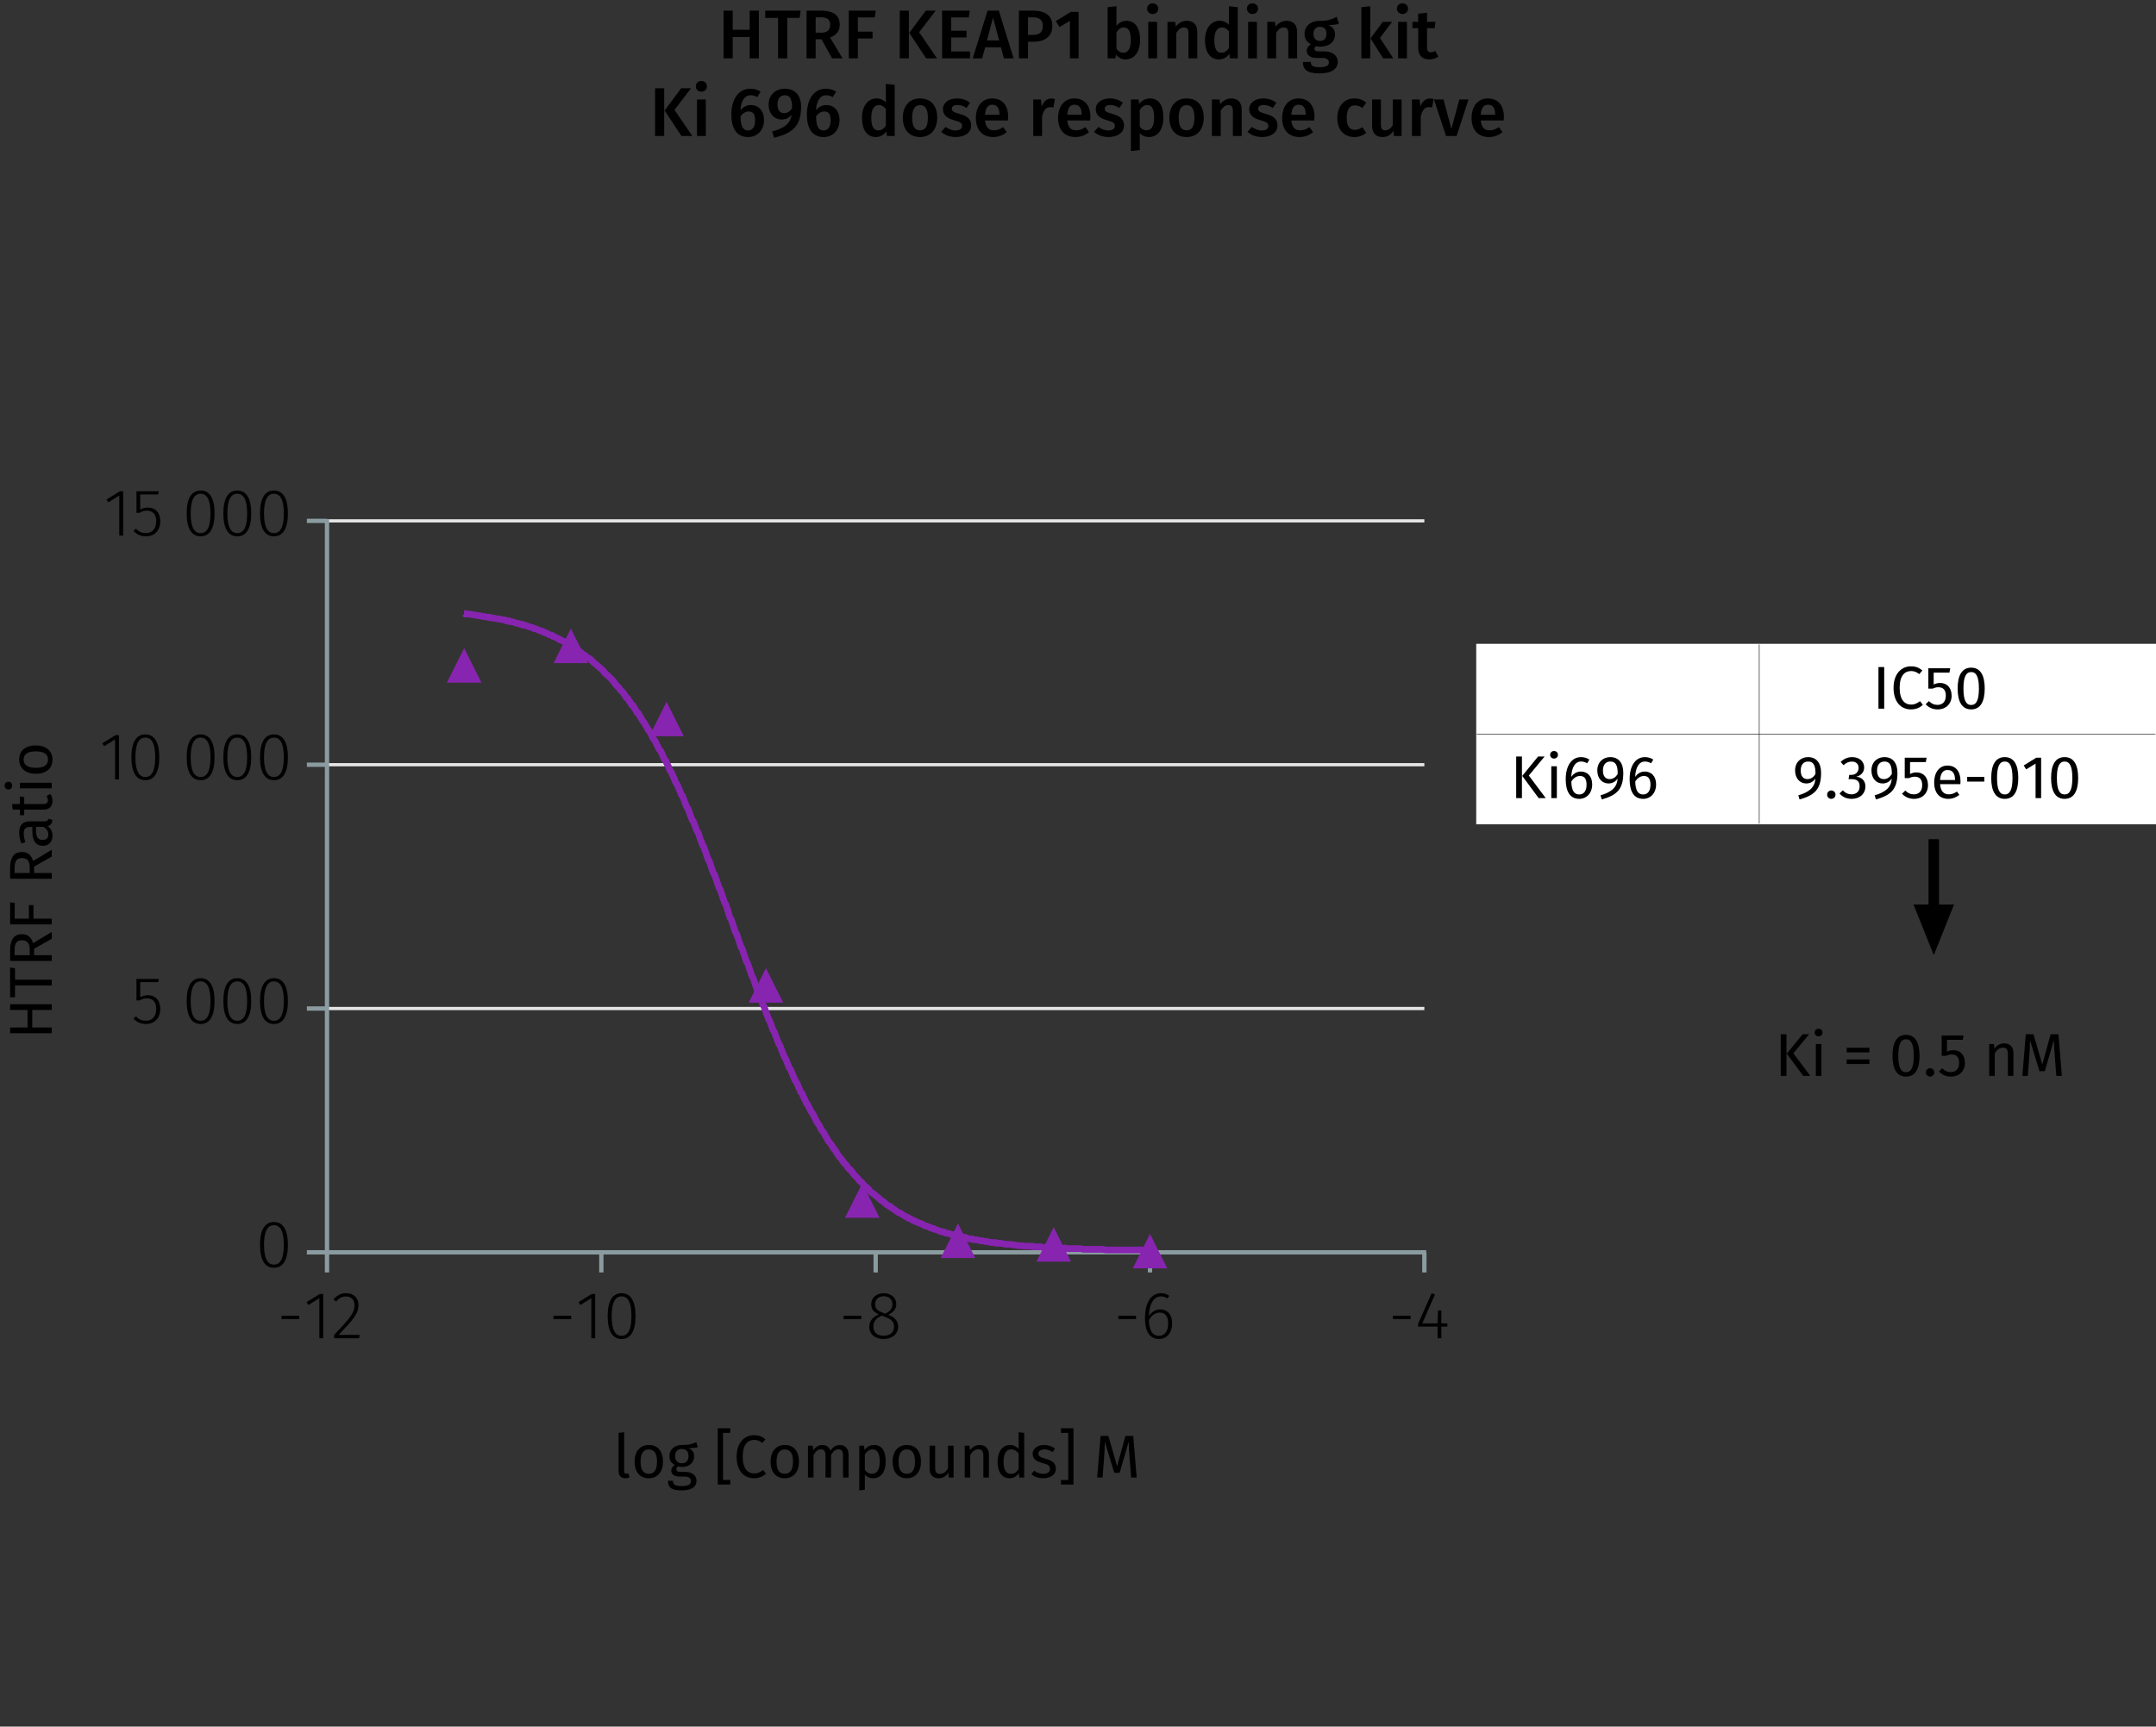 <?xml version="1.0" encoding="UTF-8"?><svg id="Calque_1" xmlns="http://www.w3.org/2000/svg" xmlns:xlink="http://www.w3.org/1999/xlink" viewBox="0 0 499.707 400.271"><rect x="0" y="0" width="499.707" height="400.271" fill="#333333" stroke="none"/><defs><symbol id="_3-purple-arrow-up" viewBox="0 0 8 8"><polyline points="4 0 8 8 0 8" fill="#8724b0" fill-rule="evenodd" stroke-width="0"/></symbol></defs><line x1="75.791" y1="233.801" x2="330.131" y2="233.801" fill="none" stroke="#e5e5e5" stroke-miterlimit="10" stroke-width=".75"/><line x1="75.791" y1="177.281" x2="330.131" y2="177.281" fill="none" stroke="#e5e5e5" stroke-miterlimit="10" stroke-width=".75"/><line x1="75.791" y1="120.749" x2="330.131" y2="120.749" fill="none" stroke="#e5e5e5" stroke-miterlimit="10" stroke-width=".75"/><path d="m65.252,305.02h4.097v.773h-4.097v-.773Z" stroke-width="0"/><path d="m74.911,310.245h-.896v-9.29l-2.535,1.577-.417-.665,3.075-1.901h.773v10.279Z" stroke-width="0"/><path d="m83.086,302.501c0,2.04-1.144,3.323-4.591,6.956h4.869l-.124.788h-5.796v-.758c3.817-4.064,4.714-5.132,4.714-6.939,0-1.222-.772-1.994-1.947-1.994-.989,0-1.67.417-2.304,1.175l-.618-.464c.819-.989,1.731-1.469,2.968-1.469,1.763,0,2.829,1.159,2.829,2.705Z" stroke-width="0"/><path d="m128.289,305.02h4.097v.773h-4.097v-.773Z" stroke-width="0"/><path d="m137.948,310.245h-.896v-9.29l-2.535,1.577-.417-.665,3.075-1.901h.773v10.279Z" stroke-width="0"/><path d="m147.298,305.113c0,3.478-1.129,5.302-3.23,5.302-2.118,0-3.23-1.839-3.23-5.317s1.112-5.302,3.23-5.302,3.23,1.824,3.23,5.317Zm-5.534-.016c0,3.169.819,4.575,2.304,4.575s2.287-1.391,2.287-4.56-.804-4.575-2.287-4.575c-1.469,0-2.304,1.391-2.304,4.56Z" stroke-width="0"/><path d="m195.52,305.02h4.097v.773h-4.097v-.773Z" stroke-width="0"/><path d="m208.163,307.571c0,1.716-1.392,2.844-3.37,2.844-2.01,0-3.308-1.159-3.308-2.828,0-1.36.804-2.304,2.21-2.86-1.205-.541-1.762-1.221-1.762-2.364,0-1.654,1.406-2.566,2.891-2.566,1.468,0,2.905.851,2.905,2.551,0,1.098-.603,1.809-1.854,2.457,1.53.619,2.288,1.392,2.288,2.768Zm-.943,0c0-1.252-.664-1.763-2.287-2.365l-.526-.201c-1.375.541-1.979,1.345-1.979,2.582,0,1.345.959,2.071,2.381,2.071,1.438,0,2.411-.758,2.411-2.087Zm-2.488-3.2l.479.17c1.129-.603,1.623-1.205,1.623-2.164,0-1.189-.818-1.87-2.009-1.87-1.145,0-1.994.665-1.994,1.87,0,1.005.525,1.484,1.901,1.994Z" stroke-width="0"/><path d="m259.213,305.02h4.097v.773h-4.097v-.773Z" stroke-width="0"/><path d="m271.67,306.782c0,2.257-1.299,3.633-3.03,3.633-2.396,0-3.261-2.103-3.261-4.807,0-3.587,1.406-5.812,3.709-5.812.789,0,1.376.232,1.917.603l-.387.619c-.479-.31-.958-.479-1.545-.479-1.716,0-2.721,1.886-2.782,4.529.648-.943,1.529-1.516,2.643-1.516,1.484,0,2.736,1.036,2.736,3.23Zm-.912.031c0-1.793-.835-2.52-1.947-2.52-1.067,0-1.933.681-2.52,1.7.062,2.288.711,3.679,2.349,3.679,1.392,0,2.118-1.189,2.118-2.859Z" stroke-width="0"/><path d="m322.846,305.02h4.097v.773h-4.097v-.773Z" stroke-width="0"/><path d="m335.457,307.54h-1.392v2.705h-.881v-2.705h-4.498v-.665l3.138-7.079.758.31-2.937,6.692h3.539l.108-3.014h.772v3.014h1.392v.742Z" stroke-width="0"/><path d="m330.131,290.32v4.663m-63.585-4.663v4.663m-63.585-4.663v4.663m-63.585-4.663v4.663m-63.585-4.663v4.663m-.424-4.663h255.187" fill="none" stroke="#8b9ca0" stroke-miterlimit="10"/><path d="m66.727,288.607c0,3.478-1.129,5.302-3.23,5.302-2.118,0-3.23-1.839-3.23-5.317s1.112-5.302,3.23-5.302,3.23,1.824,3.23,5.317Zm-5.534-.016c0,3.169.819,4.575,2.304,4.575s2.287-1.391,2.287-4.56-.804-4.575-2.287-4.575c-1.469,0-2.304,1.391-2.304,4.56Z" stroke-width="0"/><path d="m36.671,227.682h-4.173v3.509c.494-.278,1.051-.479,1.762-.479,1.763,0,2.891,1.206,2.891,3.2,0,2.024-1.283,3.478-3.308,3.478-1.252,0-2.164-.464-2.906-1.236l.557-.541c.649.68,1.345,1.021,2.35,1.021,1.453,0,2.365-1.052,2.365-2.736,0-1.716-.896-2.458-2.149-2.458-.695,0-1.144.17-1.715.495h-.712v-4.993h5.179l-.14.742Z" stroke-width="0"/><path d="m49.729,232.087c0,3.478-1.129,5.302-3.23,5.302-2.118,0-3.23-1.839-3.23-5.317s1.112-5.302,3.23-5.302,3.23,1.824,3.23,5.317Zm-5.534-.016c0,3.169.819,4.575,2.304,4.575s2.287-1.391,2.287-4.56-.804-4.575-2.287-4.575c-1.469,0-2.304,1.391-2.304,4.56Z" stroke-width="0"/><path d="m58.228,232.087c0,3.478-1.129,5.302-3.23,5.302-2.118,0-3.23-1.839-3.23-5.317s1.112-5.302,3.23-5.302,3.23,1.824,3.23,5.317Zm-5.534-.016c0,3.169.819,4.575,2.304,4.575s2.287-1.391,2.287-4.56-.804-4.575-2.287-4.575c-1.469,0-2.304,1.391-2.304,4.56Z" stroke-width="0"/><path d="m66.727,232.087c0,3.478-1.129,5.302-3.23,5.302-2.118,0-3.23-1.839-3.23-5.317s1.112-5.302,3.23-5.302,3.23,1.824,3.23,5.317Zm-5.534-.016c0,3.169.819,4.575,2.304,4.575s2.287-1.391,2.287-4.56-.804-4.575-2.287-4.575c-1.469,0-2.304,1.391-2.304,4.56Z" stroke-width="0"/><path d="m27.569,180.699h-.896v-9.29l-2.535,1.577-.417-.665,3.075-1.901h.773v10.279Z" stroke-width="0"/><path d="m36.919,175.567c0,3.478-1.129,5.302-3.23,5.302-2.118,0-3.23-1.839-3.23-5.317s1.112-5.302,3.23-5.302,3.23,1.824,3.23,5.317Zm-5.534-.016c0,3.169.819,4.575,2.304,4.575s2.287-1.391,2.287-4.56-.804-4.575-2.287-4.575c-1.469,0-2.304,1.391-2.304,4.56Z" stroke-width="0"/><path d="m49.729,175.567c0,3.478-1.129,5.302-3.23,5.302-2.118,0-3.23-1.839-3.23-5.317s1.112-5.302,3.23-5.302,3.23,1.824,3.23,5.317Zm-5.534-.016c0,3.169.819,4.575,2.304,4.575s2.287-1.391,2.287-4.56-.804-4.575-2.287-4.575c-1.469,0-2.304,1.391-2.304,4.56Z" stroke-width="0"/><path d="m58.228,175.567c0,3.478-1.129,5.302-3.23,5.302-2.118,0-3.23-1.839-3.23-5.317s1.112-5.302,3.23-5.302,3.23,1.824,3.23,5.317Zm-5.534-.016c0,3.169.819,4.575,2.304,4.575s2.287-1.391,2.287-4.56-.804-4.575-2.287-4.575c-1.469,0-2.304,1.391-2.304,4.56Z" stroke-width="0"/><path d="m66.727,175.567c0,3.478-1.129,5.302-3.23,5.302-2.118,0-3.23-1.839-3.23-5.317s1.112-5.302,3.23-5.302,3.23,1.824,3.23,5.317Zm-5.534-.016c0,3.169.819,4.575,2.304,4.575s2.287-1.391,2.287-4.56-.804-4.575-2.287-4.575c-1.469,0-2.304,1.391-2.304,4.56Z" stroke-width="0"/><path d="m28.543,124.168h-.896v-9.29l-2.535,1.577-.417-.665,3.075-1.901h.773v10.279Z" stroke-width="0"/><path d="m36.671,114.631h-4.173v3.509c.494-.278,1.051-.479,1.762-.479,1.763,0,2.891,1.206,2.891,3.2,0,2.024-1.283,3.478-3.308,3.478-1.252,0-2.164-.464-2.906-1.236l.557-.541c.649.68,1.345,1.021,2.35,1.021,1.453,0,2.365-1.052,2.365-2.736,0-1.716-.896-2.458-2.149-2.458-.695,0-1.144.17-1.715.495h-.712v-4.993h5.179l-.14.742Z" stroke-width="0"/><path d="m49.729,119.036c0,3.478-1.129,5.302-3.23,5.302-2.118,0-3.23-1.839-3.23-5.317s1.112-5.302,3.23-5.302,3.23,1.824,3.23,5.317Zm-5.534-.016c0,3.169.819,4.575,2.304,4.575s2.287-1.391,2.287-4.56-.804-4.575-2.287-4.575c-1.469,0-2.304,1.391-2.304,4.56Z" stroke-width="0"/><path d="m58.228,119.036c0,3.478-1.129,5.302-3.23,5.302-2.118,0-3.23-1.839-3.23-5.317s1.112-5.302,3.23-5.302,3.23,1.824,3.23,5.317Zm-5.534-.016c0,3.169.819,4.575,2.304,4.575s2.287-1.391,2.287-4.56-.804-4.575-2.287-4.575c-1.469,0-2.304,1.391-2.304,4.56Z" stroke-width="0"/><path d="m66.727,119.036c0,3.478-1.129,5.302-3.23,5.302-2.118,0-3.23-1.839-3.23-5.317s1.112-5.302,3.23-5.302,3.23,1.824,3.23,5.317Zm-5.534-.016c0,3.169.819,4.575,2.304,4.575s2.287-1.391,2.287-4.56-.804-4.575-2.287-4.575c-1.469,0-2.304,1.391-2.304,4.56Z" stroke-width="0"/><path d="m75.791,120.749h-4.663m4.663,56.532h-4.663m4.663,56.52h-4.663m4.663,56.52h-4.663m4.663.424V120.325" fill="none" stroke="#8b9ca0" stroke-miterlimit="10"/><polyline points="107.584 142.227 107.725 142.227 107.866 142.368 108.855 142.368 109.562 142.509 109.703 142.509 110.41 142.651 110.551 142.651 111.116 142.792 111.399 142.792 112.105 142.933 112.247 142.933 112.953 143.074 113.518 143.074 113.66 143.216 113.942 143.216 114.649 143.357 114.79 143.357 115.497 143.498 115.638 143.498 116.203 143.64 116.486 143.64 117.192 143.781 117.333 143.922 117.899 143.922 118.04 144.064 118.181 144.064 118.746 144.205 119.029 144.205 119.736 144.487 119.877 144.487 120.583 144.629 120.725 144.77 121.007 144.77 121.149 144.911 121.572 144.911 122.279 145.194 122.42 145.194 123.127 145.477 123.268 145.477 123.692 145.618 123.833 145.759 124.116 145.759 124.822 146.042 124.964 146.183 125.67 146.324 125.811 146.466 125.953 146.466 126.094 146.607 126.518 146.748 126.659 146.748 127.366 147.172 127.507 147.172 127.931 147.313 128.072 147.455 128.213 147.455 128.355 147.596 129.061 147.879 129.203 148.02 129.626 148.161 129.768 148.303 129.909 148.303 130.05 148.444 130.757 148.726 130.898 148.88 131.181 149.021 131.322 149.162 131.605 149.303 131.746 149.303 132.452 149.869 132.594 149.869 132.876 150.01 133.3 150.293 133.442 150.434 133.865 150.716 134.148 150.858 134.289 150.999 134.996 151.564 135.137 151.705 135.844 152.129 135.985 152.271 136.126 152.412 136.268 152.553 136.691 152.695 136.833 152.836 137.257 153.26 137.398 153.401 137.539 153.542 137.681 153.684 138.246 154.108 138.387 154.249 138.528 154.39 139.235 154.955 139.376 155.097 140.083 155.803 140.224 156.086 140.93 156.651 141.072 156.792 141.778 157.499 141.92 157.64 142.485 158.347 142.626 158.629 142.767 158.77 143.191 159.194 143.333 159.336 143.474 159.477 143.615 159.76 143.898 160.042 144.18 160.325 144.322 160.466 144.463 160.607 144.604 160.89 144.746 161.031 145.169 161.738 145.452 161.879 145.876 162.586 146.017 162.727 146.159 163.009 146.441 163.433 146.724 163.575 146.865 163.857 147.006 164.14 147.148 164.281 147.289 164.564 147.572 164.988 147.713 165.27 147.995 165.412 148.278 165.977 148.419 166.259 148.561 166.401 148.702 166.683 148.843 166.966 149.408 167.672 149.55 167.955 149.832 168.52 149.974 168.661 150.256 169.227 150.539 169.509 150.821 170.074 150.963 170.357 151.104 170.64 151.245 170.922 151.387 171.205 151.811 171.77 151.952 172.053 152.093 172.335 152.234 172.618 152.376 172.9 152.658 173.466 152.8 173.748 153.082 174.031 153.224 174.313 153.365 174.596 153.647 175.303 153.789 175.585 154.071 176.15 154.354 176.433 154.495 176.857 154.637 177.139 154.919 177.705 155.06 178.129 155.343 178.694 155.626 179.118 155.767 179.4 155.908 179.683 156.191 180.389 156.332 180.672 156.473 181.096 156.615 181.378 157.039 182.085 157.18 182.368 157.321 182.791 157.463 183.074 157.745 183.78 157.886 184.204 158.169 184.487 158.31 184.911 158.452 185.193 158.593 185.617 158.734 186.041 158.875 186.324 159.017 186.748 159.158 187.03 159.441 187.454 159.582 187.878 159.723 188.161 159.865 188.585 160.006 189.009 160.288 189.715 160.43 190.139 160.712 190.422 160.854 190.845 160.995 191.269 161.136 191.552 161.278 191.976 161.419 192.4 161.843 193.106 161.984 193.53 162.125 193.954 162.267 194.378 162.408 194.802 162.549 195.084 162.691 195.508 162.832 195.932 163.114 196.356 163.256 196.78 163.397 197.204 163.538 197.487 163.68 197.91 163.821 198.334 163.962 198.758 164.104 199.182 164.386 199.606 164.527 200.03 164.669 200.454 164.81 200.878 164.951 201.302 165.093 201.726 165.375 202.432 165.658 202.856 165.799 203.28 165.94 203.704 166.082 204.128 166.223 204.552 166.364 204.975 166.506 205.399 166.647 205.823 166.93 206.247 167.071 206.671 167.212 207.095 167.353 207.519 167.495 207.943 167.636 208.367 167.777 208.791 167.919 209.214 168.201 209.638 168.343 210.062 168.484 210.486 168.625 210.91 168.766 211.334 168.908 211.899 169.049 212.323 169.19 212.747 169.473 213.171 169.614 213.595 169.756 214.019 169.897 214.442 170.038 214.866 170.179 215.29 170.321 215.714 170.462 216.138 170.745 216.562 170.886 216.986 171.027 217.41 171.169 217.834 171.31 218.258 171.451 218.681 171.592 219.105 171.734 219.529 172.016 219.953 172.158 220.377 172.299 220.801 172.44 221.225 172.582 221.649 172.723 222.073 172.864 222.497 173.005 222.92 173.288 223.344 173.429 223.768 173.571 224.192 173.712 224.616 173.853 225.04 173.995 225.464 174.136 225.888 174.277 226.312 174.56 226.736 174.701 227.159 174.842 227.583 174.984 228.007 175.125 228.431 175.266 228.855 175.408 229.279 175.549 229.703 175.831 230.127 175.973 230.551 176.114 230.975 176.255 231.398 176.538 232.105 176.679 232.529 176.821 232.953 177.103 233.377 177.244 233.801 177.386 234.224 177.527 234.648 177.668 235.072 177.81 235.355 177.951 235.779 178.092 236.203 178.375 236.627 178.516 237.05 178.657 237.333 178.799 237.757 178.94 238.181 179.081 238.605 179.223 238.887 179.505 239.311 179.647 239.735 179.788 240.159 179.929 240.442 180.07 240.865 180.212 241.289 180.353 241.572 180.494 241.996 180.777 242.42 180.918 242.702 181.06 243.126 181.201 243.55 181.342 243.833 181.483 244.257 181.625 244.539 181.766 244.963 182.19 245.67 182.331 246.094 182.473 246.376 182.614 246.8 182.755 247.083 182.896 247.507 183.32 248.072 183.462 248.496 183.603 248.778 183.744 249.202 184.027 249.909 184.168 250.191 184.309 250.474 184.592 250.898 184.875 251.463 185.016 251.887 185.157 252.169 185.299 252.452 185.44 252.876 185.581 253.159 185.864 253.441 186.005 253.724 186.146 254.148 186.288 254.43 186.57 254.995 186.712 255.278 186.853 255.702 187.135 255.985 187.418 256.55 187.559 256.832 187.701 257.115 187.842 257.398 187.983 257.68 188.407 258.245 188.548 258.528 188.831 259.093 188.972 259.376 189.255 259.941 189.396 260.224 189.82 260.789 189.961 261.071 190.103 261.354 190.244 261.637 190.385 261.919 190.95 262.626 191.092 262.908 191.374 263.473 191.516 263.615 191.798 264.18 191.94 264.463 192.505 265.169 192.646 265.31 192.787 265.593 193.07 266.017 193.211 266.299 193.494 266.582 193.635 266.723 193.776 267.006 194.2 267.712 194.342 267.854 194.483 268.136 194.907 268.56 195.048 268.702 195.189 268.984 195.331 269.125 195.472 269.408 195.613 269.549 196.037 269.973 196.179 270.115 196.32 270.397 196.885 271.104 197.168 271.245 197.592 271.81 197.733 272.093 197.874 272.234 198.439 272.799 198.581 272.94 198.722 273.082 199.146 273.647 199.287 273.788 199.428 273.93 199.711 274.071 199.994 274.495 200.135 274.636 200.276 274.777 200.418 274.919 200.983 275.343 201.124 275.484 201.265 275.625 201.689 276.19 201.831 276.332 201.972 276.473 202.254 276.614 202.82 277.038 202.961 277.179 203.667 277.745 203.809 277.886 203.95 278.027 204.515 278.451 204.798 278.592 204.939 278.734 205.08 278.875 205.363 279.158 205.504 279.299 206.07 279.582 206.211 279.723 206.352 279.723 207.059 280.288 207.341 280.429 207.483 280.571 207.906 280.853 208.048 280.995 208.754 281.277 208.896 281.418 209.602 281.842 209.885 281.984 210.167 282.125 210.309 282.266 210.45 282.266 210.591 282.408 211.298 282.69 211.439 282.831 211.863 282.973 212.004 283.114 212.145 283.114 212.428 283.255 212.993 283.538 213.135 283.538 213.841 283.821 213.982 283.962 214.548 284.244 214.83 284.244 215.537 284.527 215.678 284.668 215.819 284.668 216.102 284.81 216.384 284.81 216.526 284.951 217.091 285.092 217.373 285.234 218.08 285.516 218.363 285.516 218.645 285.657 218.928 285.657 219.069 285.799 219.634 285.94 219.917 285.94 220.623 286.223 220.765 286.223 221.471 286.364 221.612 286.505 222.178 286.647 222.46 286.647 223.167 286.788 223.308 286.788 224.015 286.929 224.156 287.07 224.721 287.212 225.286 287.212 225.428 287.353 225.851 287.353 226.558 287.494 226.699 287.494 227.264 287.636 227.547 287.636 228.254 287.777 228.395 287.777 229.101 287.918 229.243 287.918 229.808 288.06 230.656 288.06 230.797 288.201 231.786 288.201 232.493 288.342 232.634 288.342 233.34 288.483 234.329 288.483 235.036 288.625 235.177 288.625 235.884 288.766 236.873 288.766 237.579 288.907 239.275 288.907 239.416 289.049 241.112 289.049 241.818 289.19 243.655 289.19 244.362 289.331 246.905 289.331 247.046 289.473 250.438 289.473 251.144 289.614 255.524 289.614 256.231 289.755 265.415 289.755 265.557 289.896 266.546 289.896" fill="none" stroke="#8724b0" stroke-miterlimit="1.5" stroke-width="1.44"/><polyline points="107.584 142.227 107.725 142.227 107.866 142.368 108.855 142.368 109.562 142.509 109.703 142.509 110.41 142.651 110.551 142.651 111.116 142.792 111.399 142.792 112.105 142.933 112.247 142.933 112.953 143.074 113.518 143.074 113.66 143.216 113.942 143.216 114.649 143.357 114.79 143.357 115.497 143.498 115.638 143.498 116.203 143.64 116.486 143.64 117.192 143.781 117.333 143.922 117.899 143.922 118.04 144.064 118.181 144.064 118.746 144.205 119.029 144.205 119.736 144.487 119.877 144.487 120.583 144.629 120.725 144.77 121.007 144.77 121.149 144.911 121.572 144.911 122.279 145.194 122.42 145.194 123.127 145.477 123.268 145.477 123.692 145.618 123.833 145.759 124.116 145.759 124.822 146.042 124.964 146.183 125.67 146.324 125.811 146.466 125.953 146.466 126.094 146.607 126.518 146.748 126.659 146.748 127.366 147.172 127.507 147.172 127.931 147.313 128.072 147.455 128.213 147.455 128.355 147.596 129.061 147.879 129.203 148.02 129.626 148.161 129.768 148.303 129.909 148.303 130.05 148.444 130.757 148.726 130.898 148.88 131.181 149.021 131.322 149.162 131.605 149.303 131.746 149.303 132.452 149.869 132.594 149.869 132.876 150.01 133.3 150.293 133.442 150.434 133.865 150.716 134.148 150.858 134.289 150.999 134.996 151.564 135.137 151.705 135.844 152.129 135.985 152.271 136.126 152.412 136.268 152.553 136.691 152.695 136.833 152.836 137.257 153.26 137.398 153.401 137.539 153.542 137.681 153.684 138.246 154.108 138.387 154.249 138.528 154.39 139.235 154.955 139.376 155.097 140.083 155.803 140.224 156.086 140.93 156.651 141.072 156.792 141.778 157.499 141.92 157.64 142.485 158.347 142.626 158.629 142.767 158.77 143.191 159.194 143.333 159.336 143.474 159.477 143.615 159.76 143.898 160.042 144.18 160.325 144.322 160.466 144.463 160.607 144.604 160.89 144.746 161.031 145.169 161.738 145.452 161.879 145.876 162.586 146.017 162.727 146.159 163.009 146.441 163.433 146.724 163.575 146.865 163.857 147.006 164.14 147.148 164.281 147.289 164.564 147.572 164.988 147.713 165.27 147.995 165.412 148.278 165.977 148.419 166.259 148.561 166.401 148.702 166.683 148.843 166.966 149.408 167.672 149.55 167.955 149.832 168.52 149.974 168.661 150.256 169.227 150.539 169.509 150.821 170.074 150.963 170.357 151.104 170.64 151.245 170.922 151.387 171.205 151.811 171.77 151.952 172.053 152.093 172.335 152.234 172.618 152.376 172.9 152.658 173.466 152.8 173.748 153.082 174.031 153.224 174.313 153.365 174.596 153.647 175.303 153.789 175.585 154.071 176.15 154.354 176.433 154.495 176.857 154.637 177.139 154.919 177.705 155.06 178.129 155.343 178.694 155.626 179.118 155.767 179.4 155.908 179.683 156.191 180.389 156.332 180.672 156.473 181.096 156.615 181.378 157.039 182.085 157.18 182.368 157.321 182.791 157.463 183.074 157.745 183.78 157.886 184.204 158.169 184.487 158.31 184.911 158.452 185.193 158.593 185.617 158.734 186.041 158.875 186.324 159.017 186.748 159.158 187.03 159.441 187.454 159.582 187.878 159.723 188.161 159.865 188.585 160.006 189.009 160.288 189.715 160.43 190.139 160.712 190.422 160.854 190.845 160.995 191.269 161.136 191.552 161.278 191.976 161.419 192.4 161.843 193.106 161.984 193.53 162.125 193.954 162.267 194.378 162.408 194.802 162.549 195.084 162.691 195.508 162.832 195.932 163.114 196.356 163.256 196.78 163.397 197.204 163.538 197.487 163.68 197.91 163.821 198.334 163.962 198.758 164.104 199.182 164.386 199.606 164.527 200.03 164.669 200.454 164.81 200.878 164.951 201.302 165.093 201.726 165.375 202.432 165.658 202.856 165.799 203.28 165.94 203.704 166.082 204.128 166.223 204.552 166.364 204.975 166.506 205.399 166.647 205.823 166.93 206.247 167.071 206.671 167.212 207.095 167.353 207.519 167.495 207.943 167.636 208.367 167.777 208.791 167.919 209.214 168.201 209.638 168.343 210.062 168.484 210.486 168.625 210.91 168.766 211.334 168.908 211.899 169.049 212.323 169.19 212.747 169.473 213.171 169.614 213.595 169.756 214.019 169.897 214.442 170.038 214.866 170.179 215.29 170.321 215.714 170.462 216.138 170.745 216.562 170.886 216.986 171.027 217.41 171.169 217.834 171.31 218.258 171.451 218.681 171.592 219.105 171.734 219.529 172.016 219.953 172.158 220.377 172.299 220.801 172.44 221.225 172.582 221.649 172.723 222.073 172.864 222.497 173.005 222.92 173.288 223.344 173.429 223.768 173.571 224.192 173.712 224.616 173.853 225.04 173.995 225.464 174.136 225.888 174.277 226.312 174.56 226.736 174.701 227.159 174.842 227.583 174.984 228.007 175.125 228.431 175.266 228.855 175.408 229.279 175.549 229.703 175.831 230.127 175.973 230.551 176.114 230.975 176.255 231.398 176.538 232.105 176.679 232.529 176.821 232.953 177.103 233.377 177.244 233.801 177.386 234.224 177.527 234.648 177.668 235.072 177.81 235.355 177.951 235.779 178.092 236.203 178.375 236.627 178.516 237.05 178.657 237.333 178.799 237.757 178.94 238.181 179.081 238.605 179.223 238.887 179.505 239.311 179.647 239.735 179.788 240.159 179.929 240.442 180.07 240.865 180.212 241.289 180.353 241.572 180.494 241.996 180.777 242.42 180.918 242.702 181.06 243.126 181.201 243.55 181.342 243.833 181.483 244.257 181.625 244.539 181.766 244.963 182.19 245.67 182.331 246.094 182.473 246.376 182.614 246.8 182.755 247.083 182.896 247.507 183.32 248.072 183.462 248.496 183.603 248.778 183.744 249.202 184.027 249.909 184.168 250.191 184.309 250.474 184.592 250.898 184.875 251.463 185.016 251.887 185.157 252.169 185.299 252.452 185.44 252.876 185.581 253.159 185.864 253.441 186.005 253.724 186.146 254.148 186.288 254.43 186.57 254.995 186.712 255.278 186.853 255.702 187.135 255.985 187.418 256.55 187.559 256.832 187.701 257.115 187.842 257.398 187.983 257.68 188.407 258.245 188.548 258.528 188.831 259.093 188.972 259.376 189.255 259.941 189.396 260.224 189.82 260.789 189.961 261.071 190.103 261.354 190.244 261.637 190.385 261.919 190.95 262.626 191.092 262.908 191.374 263.473 191.516 263.615 191.798 264.18 191.94 264.463 192.505 265.169 192.646 265.31 192.787 265.593 193.07 266.017 193.211 266.299 193.494 266.582 193.635 266.723 193.776 267.006 194.2 267.712 194.342 267.854 194.483 268.136 194.907 268.56 195.048 268.702 195.189 268.984 195.331 269.125 195.472 269.408 195.613 269.549 196.037 269.973 196.179 270.115 196.32 270.397 196.885 271.104 197.168 271.245 197.592 271.81 197.733 272.093 197.874 272.234 198.439 272.799 198.581 272.94 198.722 273.082 199.146 273.647 199.287 273.788 199.428 273.93 199.711 274.071 199.994 274.495 200.135 274.636 200.276 274.777 200.418 274.919 200.983 275.343 201.124 275.484 201.265 275.625 201.689 276.19 201.831 276.332 201.972 276.473 202.254 276.614 202.82 277.038 202.961 277.179 203.667 277.745 203.809 277.886 203.95 278.027 204.515 278.451 204.798 278.592 204.939 278.734 205.08 278.875 205.363 279.158 205.504 279.299 206.07 279.582 206.211 279.723 206.352 279.723 207.059 280.288 207.341 280.429 207.483 280.571 207.906 280.853 208.048 280.995 208.754 281.277 208.896 281.418 209.602 281.842 209.885 281.984 210.167 282.125 210.309 282.266 210.45 282.266 210.591 282.408 211.298 282.69 211.439 282.831 211.863 282.973 212.004 283.114 212.145 283.114 212.428 283.255 212.993 283.538 213.135 283.538 213.841 283.821 213.982 283.962 214.548 284.244 214.83 284.244 215.537 284.527 215.678 284.668 215.819 284.668 216.102 284.81 216.384 284.81 216.526 284.951 217.091 285.092 217.373 285.234 218.08 285.516 218.363 285.516 218.645 285.657 218.928 285.657 219.069 285.799 219.634 285.94 219.917 285.94 220.623 286.223 220.765 286.223 221.471 286.364 221.612 286.505 222.178 286.647 222.46 286.647 223.167 286.788 223.308 286.788 224.015 286.929 224.156 287.07 224.721 287.212 225.286 287.212 225.428 287.353 225.851 287.353 226.558 287.494 226.699 287.494 227.264 287.636 227.547 287.636 228.254 287.777 228.395 287.777 229.101 287.918 229.243 287.918 229.808 288.06 230.656 288.06 230.797 288.201 231.786 288.201 232.493 288.342 232.634 288.342 233.34 288.483 234.329 288.483 235.036 288.625 235.177 288.625 235.884 288.766 236.873 288.766 237.579 288.907 239.275 288.907 239.416 289.049 241.112 289.049 241.818 289.19 243.655 289.19 244.362 289.331 246.905 289.331 247.046 289.473 250.438 289.473 251.144 289.614 255.524 289.614 256.231 289.755 265.415 289.755 265.557 289.896 266.546 289.896" fill="none" stroke="#8724b0" stroke-miterlimit="10" stroke-width="1.5"/><path d="m173.761,8.582h-3.938v4.946h-2.112V2.468h2.112v4.434h3.938V2.468h2.129v11.061h-2.129v-4.946Z" stroke-width="0"/><path d="m185.346,4.148h-2.882v9.38h-2.129V4.148h-2.977v-1.681h8.211l-.224,1.681Z" stroke-width="0"/><path d="m190.4,9.095h-1.345v4.434h-2.112V2.468h3.297c2.897,0,4.386,1.057,4.386,3.249,0,1.505-.736,2.401-2.241,2.993l2.897,4.818h-2.433l-2.449-4.434Zm-1.345-1.521h1.312c1.312,0,2.049-.528,2.049-1.857,0-1.2-.688-1.712-2.225-1.712h-1.137v3.569Z" stroke-width="0"/><path d="m196.719,2.468h6.258l-.224,1.568h-3.922v3.313h3.409v1.568h-3.409v4.61h-2.112V2.468Z" stroke-width="0"/><path d="m210.655,13.528h-2.112V2.468h2.112v11.061Zm2.385-6.051l4.13,6.051h-2.513l-3.905-5.906,3.825-5.154h2.289l-3.826,5.01Z" stroke-width="0"/><path d="m224.545,4.036h-4.082v3.09h3.554v1.568h-3.554v3.249h4.37v1.585h-6.482V2.468h6.418l-.224,1.568Z" stroke-width="0"/><path d="m232,10.967h-3.666l-.688,2.562h-2.193l3.441-11.061h2.609l3.425,11.061h-2.24l-.688-2.562Zm-.416-1.601l-1.425-5.281-1.408,5.281h2.833Z" stroke-width="0"/><path d="m243.905,5.989c0,2.545-1.841,3.682-4.338,3.682h-1.297v3.857h-2.112V2.468h3.265c2.785,0,4.482,1.137,4.482,3.521Zm-2.209,0c0-1.393-.849-1.969-2.289-1.969h-1.137v4.065h1.137c1.408,0,2.289-.48,2.289-2.097Z" stroke-width="0"/><path d="m250,13.528h-2.018V4.82l-2.4,1.457-.896-1.377,3.506-2.145h1.809v10.772Z" stroke-width="0"/><path d="m264.241,9.286c0,2.642-1.265,4.482-3.346,4.482-.928,0-1.696-.416-2.24-1.104l-.129.864h-1.809V1.668l2.049-.225v4.578c.545-.753,1.36-1.201,2.337-1.201,1.969,0,3.138,1.633,3.138,4.466Zm-2.145,0c0-2.257-.673-2.929-1.649-2.929-.736,0-1.28.496-1.681,1.152v3.746c.368.607.929.976,1.569.976,1.04,0,1.761-.816,1.761-2.945Z" stroke-width="0"/><path d="m268.447,2.019c0,.688-.528,1.232-1.297,1.232-.752,0-1.28-.544-1.28-1.232,0-.704.528-1.248,1.28-1.248.769,0,1.297.544,1.297,1.248Zm-.257,11.509h-2.049V5.06h2.049v8.468Z" stroke-width="0"/><path d="m277.504,7.397v6.131h-2.049v-5.811c0-1.057-.4-1.36-1.04-1.36-.736,0-1.281.496-1.777,1.28v5.891h-2.049V5.06h1.777l.16,1.104c.656-.848,1.504-1.345,2.576-1.345,1.521,0,2.401.961,2.401,2.577Z" stroke-width="0"/><path d="m286.881,1.668v11.86h-1.809l-.145-1.072c-.512.769-1.328,1.312-2.417,1.312-2.112,0-3.217-1.776-3.217-4.466,0-2.609,1.312-4.482,3.409-4.482.896,0,1.601.385,2.129.913V1.443l2.049.225Zm-2.049,9.459v-3.873c-.448-.544-.929-.896-1.617-.896-1.056,0-1.76.896-1.76,2.929,0,2.178.624,2.93,1.632,2.93.753,0,1.265-.368,1.745-1.089Z" stroke-width="0"/><path d="m291.583,2.019c0,.688-.528,1.232-1.297,1.232-.752,0-1.28-.544-1.28-1.232,0-.704.528-1.248,1.28-1.248.769,0,1.297.544,1.297,1.248Zm-.257,11.509h-2.049V5.06h2.049v8.468Z" stroke-width="0"/><path d="m300.641,7.397v6.131h-2.049v-5.811c0-1.057-.4-1.36-1.04-1.36-.736,0-1.281.496-1.777,1.28v5.891h-2.049V5.06h1.777l.16,1.104c.656-.848,1.504-1.345,2.576-1.345,1.521,0,2.401.961,2.401,2.577Z" stroke-width="0"/><path d="m310.336,5.509c-.641.225-1.44.288-2.449.288,1.024.465,1.537,1.121,1.537,2.177,0,1.649-1.281,2.85-3.41,2.85-.368,0-.688-.032-1.008-.128-.208.144-.353.368-.353.624,0,.305.176.593,1.024.593h1.297c1.872,0,3.089,1.008,3.089,2.4,0,1.697-1.456,2.705-4.226,2.705-3.009,0-3.857-.96-3.857-2.657h1.841c0,.849.368,1.217,2.049,1.217,1.648,0,2.129-.448,2.129-1.12,0-.625-.496-1.009-1.44-1.009h-1.281c-1.696,0-2.417-.752-2.417-1.633,0-.592.368-1.185.993-1.568-1.041-.544-1.489-1.297-1.489-2.385,0-1.841,1.457-3.042,3.506-3.042,2.001.049,2.929-.399,3.953-.944l.513,1.633Zm-5.906,2.321c0,1.024.56,1.665,1.504,1.665.977,0,1.505-.608,1.505-1.681s-.512-1.602-1.536-1.602c-.929,0-1.473.641-1.473,1.617Z" stroke-width="0"/><path d="m317.581,13.528h-2.049V1.668l2.049-.225v12.085Zm2.257-4.738l3.09,4.738h-2.354l-2.913-4.626,2.833-3.842h2.161l-2.817,3.729Z" stroke-width="0"/><path d="m326.35,2.019c0,.688-.528,1.232-1.297,1.232-.752,0-1.28-.544-1.28-1.232,0-.704.528-1.248,1.28-1.248.769,0,1.297.544,1.297,1.248Zm-.257,11.509h-2.049V5.06h2.049v8.468Z" stroke-width="0"/><path d="m333.375,13.128c-.607.433-1.376.641-2.129.641-1.664-.017-2.545-.961-2.545-2.77v-4.466h-1.328v-1.473h1.328v-1.872l2.049-.24v2.112h1.969l-.208,1.473h-1.761v4.418c0,.832.272,1.169.896,1.169.32,0,.641-.097,1.009-.305l.72,1.312Z" stroke-width="0"/><path d="m153.943,31.528h-2.112v-11.061h2.112v11.061Zm2.385-6.051l4.13,6.051h-2.513l-3.905-5.906,3.825-5.154h2.289l-3.826,5.01Z" stroke-width="0"/><path d="m163.848,20.019c0,.688-.528,1.232-1.297,1.232-.752,0-1.28-.544-1.28-1.232,0-.704.528-1.248,1.28-1.248.769,0,1.297.544,1.297,1.248Zm-.257,11.509h-2.049v-8.468h2.049v8.468Z" stroke-width="0"/><path d="m177.081,27.863c0,2.257-1.504,3.905-3.681,3.905-2.754,0-3.89-2.129-3.89-5.218,0-3.602,1.681-5.987,4.417-5.987.944,0,1.729.272,2.354.688l-.769,1.265c-.464-.272-.977-.432-1.553-.432-1.36,0-2.225,1.296-2.337,3.457.688-.832,1.505-1.185,2.417-1.185,1.681,0,3.041,1.217,3.041,3.506Zm-2.064.031c0-1.536-.561-2.049-1.473-2.049-.736,0-1.408.433-1.904,1.104.031,2.306.527,3.298,1.761,3.298,1.088,0,1.616-.944,1.616-2.354Z" stroke-width="0"/><path d="m185.673,24.741c0,4.435-1.952,6.163-6.274,7.188l-.432-1.457c2.688-.704,4.226-1.744,4.514-3.873-.513.656-1.265,1.12-2.305,1.12-1.665,0-3.025-1.328-3.025-3.506,0-2.257,1.664-3.649,3.745-3.649,2.497,0,3.777,1.697,3.777,4.178Zm-2.097.385c.032-2.226-.48-3.041-1.681-3.041-1.04,0-1.696.72-1.696,2.097,0,1.473.672,2.049,1.536,2.049.736,0,1.36-.4,1.841-1.104Z" stroke-width="0"/><path d="m194.585,27.863c0,2.257-1.504,3.905-3.681,3.905-2.754,0-3.89-2.129-3.89-5.218,0-3.602,1.681-5.987,4.417-5.987.944,0,1.729.272,2.354.688l-.769,1.265c-.464-.272-.977-.432-1.553-.432-1.36,0-2.225,1.296-2.337,3.457.688-.832,1.505-1.185,2.417-1.185,1.681,0,3.041,1.217,3.041,3.506Zm-2.064.031c0-1.536-.561-2.049-1.473-2.049-.736,0-1.408.433-1.904,1.104.031,2.306.527,3.298,1.761,3.298,1.088,0,1.616-.944,1.616-2.354Z" stroke-width="0"/><path d="m207.369,19.668v11.86h-1.809l-.145-1.072c-.512.769-1.328,1.312-2.417,1.312-2.112,0-3.217-1.776-3.217-4.466,0-2.609,1.312-4.482,3.409-4.482.896,0,1.601.385,2.129.913v-4.29l2.049.225Zm-2.049,9.459v-3.873c-.448-.544-.929-.896-1.617-.896-1.056,0-1.76.896-1.76,2.929,0,2.178.624,2.93,1.632,2.93.753,0,1.265-.368,1.745-1.089Z" stroke-width="0"/><path d="m217.224,27.286c0,2.674-1.488,4.482-3.985,4.482s-3.985-1.697-3.985-4.482c0-2.656,1.488-4.466,4.001-4.466,2.497,0,3.97,1.697,3.97,4.466Zm-5.81,0c0,2.033.624,2.93,1.824,2.93s1.825-.912,1.825-2.93-.625-2.913-1.81-2.913c-1.2,0-1.84.913-1.84,2.913Z" stroke-width="0"/><path d="m224.824,23.829l-.801,1.2c-.704-.448-1.376-.688-2.129-.688-.816,0-1.28.336-1.28.848,0,.561.336.816,1.776,1.217,1.729.464,2.705,1.169,2.705,2.673,0,1.761-1.632,2.689-3.569,2.689-1.456,0-2.593-.496-3.377-1.2l1.024-1.153c.656.497,1.44.833,2.305.833.912,0,1.505-.385,1.505-1.024,0-.704-.336-.929-1.921-1.377-1.745-.48-2.513-1.312-2.513-2.561,0-1.409,1.296-2.466,3.265-2.466,1.217,0,2.209.385,3.01,1.009Z" stroke-width="0"/><path d="m233.624,27.927h-5.313c.16,1.729.96,2.289,2.081,2.289.752,0,1.376-.24,2.112-.752l.849,1.168c-.833.673-1.857,1.137-3.138,1.137-2.625,0-4.033-1.745-4.033-4.418,0-2.577,1.36-4.53,3.762-4.53,2.368,0,3.729,1.602,3.729,4.274,0,.271-.032.608-.049.832Zm-1.984-1.425c0-1.393-.496-2.225-1.648-2.225-.961,0-1.569.641-1.681,2.321h3.329v-.097Z" stroke-width="0"/><path d="m244.504,22.949l-.353,1.984c-.256-.064-.448-.096-.752-.096-1.024,0-1.553.752-1.873,2.177v4.514h-2.049v-8.468h1.777l.191,1.665c.4-1.217,1.217-1.889,2.209-1.889.305,0,.576.032.849.112Z" stroke-width="0"/><path d="m252.68,27.927h-5.313c.16,1.729.96,2.289,2.081,2.289.752,0,1.376-.24,2.112-.752l.849,1.168c-.833.673-1.857,1.137-3.138,1.137-2.625,0-4.033-1.745-4.033-4.418,0-2.577,1.36-4.53,3.762-4.53,2.368,0,3.729,1.602,3.729,4.274,0,.271-.032.608-.049.832Zm-1.984-1.425c0-1.393-.496-2.225-1.648-2.225-.961,0-1.569.641-1.681,2.321h3.329v-.097Z" stroke-width="0"/><path d="m260.248,23.829l-.801,1.2c-.704-.448-1.376-.688-2.129-.688-.816,0-1.28.336-1.28.848,0,.561.336.816,1.776,1.217,1.729.464,2.705,1.169,2.705,2.673,0,1.761-1.632,2.689-3.569,2.689-1.456,0-2.593-.496-3.377-1.2l1.024-1.153c.656.497,1.44.833,2.305.833.912,0,1.505-.385,1.505-1.024,0-.704-.336-.929-1.921-1.377-1.745-.48-2.513-1.312-2.513-2.561,0-1.409,1.296-2.466,3.265-2.466,1.217,0,2.209.385,3.01,1.009Z" stroke-width="0"/><path d="m269.641,27.27c0,2.593-1.2,4.498-3.346,4.498-.864,0-1.601-.305-2.129-.929v3.954l-2.049.224v-11.957h1.793l.112,1.041c.672-.881,1.568-1.281,2.48-1.281,2.209,0,3.138,1.745,3.138,4.45Zm-2.145.016c0-2.145-.577-2.929-1.602-2.929-.72,0-1.328.496-1.729,1.152v3.81c.4.593.913.881,1.553.881,1.121,0,1.777-.865,1.777-2.914Z" stroke-width="0"/><path d="m279,27.286c0,2.674-1.488,4.482-3.985,4.482s-3.985-1.697-3.985-4.482c0-2.656,1.488-4.466,4.001-4.466,2.497,0,3.97,1.697,3.97,4.466Zm-5.81,0c0,2.033.624,2.93,1.824,2.93s1.825-.912,1.825-2.93-.625-2.913-1.81-2.913c-1.2,0-1.84.913-1.84,2.913Z" stroke-width="0"/><path d="m287.801,25.397v6.131h-2.049v-5.811c0-1.057-.4-1.36-1.04-1.36-.736,0-1.281.496-1.777,1.28v5.891h-2.049v-8.468h1.777l.16,1.104c.656-.848,1.504-1.345,2.576-1.345,1.521,0,2.401.961,2.401,2.577Z" stroke-width="0"/><path d="m295.815,23.829l-.801,1.2c-.704-.448-1.376-.688-2.129-.688-.816,0-1.28.336-1.28.848,0,.561.336.816,1.776,1.217,1.729.464,2.705,1.169,2.705,2.673,0,1.761-1.632,2.689-3.569,2.689-1.456,0-2.593-.496-3.377-1.2l1.024-1.153c.656.497,1.44.833,2.305.833.912,0,1.505-.385,1.505-1.024,0-.704-.336-.929-1.921-1.377-1.745-.48-2.513-1.312-2.513-2.561,0-1.409,1.296-2.466,3.265-2.466,1.217,0,2.209.385,3.01,1.009Z" stroke-width="0"/><path d="m304.615,27.927h-5.313c.16,1.729.96,2.289,2.081,2.289.752,0,1.376-.24,2.112-.752l.849,1.168c-.833.673-1.857,1.137-3.138,1.137-2.625,0-4.033-1.745-4.033-4.418,0-2.577,1.36-4.53,3.762-4.53,2.368,0,3.729,1.602,3.729,4.274,0,.271-.032.608-.049.832Zm-1.984-1.425c0-1.393-.496-2.225-1.648-2.225-.961,0-1.569.641-1.681,2.321h3.329v-.097Z" stroke-width="0"/><path d="m316.663,23.813l-.912,1.232c-.56-.416-1.072-.608-1.713-.608-1.185,0-1.904.864-1.904,2.897,0,2.049.752,2.769,1.904,2.769.641,0,1.089-.208,1.713-.608l.912,1.297c-.768.624-1.648.977-2.736.977-2.449,0-3.97-1.697-3.97-4.402s1.521-4.546,3.953-4.546c1.104,0,1.953.305,2.753.993Z" stroke-width="0"/><path d="m324.856,31.528h-1.777l-.111-1.185c-.625.961-1.425,1.425-2.594,1.425-1.536,0-2.353-.992-2.353-2.625v-6.083h2.049v5.827c0,.992.32,1.328,1.024,1.328s1.28-.464,1.713-1.2v-5.955h2.049v8.468Z" stroke-width="0"/><path d="m332.279,22.949l-.353,1.984c-.256-.064-.448-.096-.752-.096-1.024,0-1.553.752-1.873,2.177v4.514h-2.049v-8.468h1.777l.191,1.665c.4-1.217,1.217-1.889,2.209-1.889.305,0,.576.032.849.112Z" stroke-width="0"/><path d="m337.606,31.528h-2.449l-2.801-8.468h2.225l1.809,6.819,1.857-6.819h2.112l-2.753,8.468Z" stroke-width="0"/><path d="m348.519,27.927h-5.313c.16,1.729.96,2.289,2.081,2.289.752,0,1.376-.24,2.112-.752l.849,1.168c-.833.673-1.857,1.137-3.138,1.137-2.625,0-4.033-1.745-4.033-4.418,0-2.577,1.36-4.53,3.762-4.53,2.368,0,3.729,1.602,3.729,4.274,0,.271-.032.608-.049.832Zm-1.984-1.425c0-1.393-.496-2.225-1.648-2.225-.961,0-1.569.641-1.681,2.321h3.329v-.097Z" stroke-width="0"/><path d="m143.375,341.076v-8.895l1.287-.154v9.021c0,.393.127.588.463.588.182,0,.336-.027.477-.084l.336.896c-.279.154-.645.252-1.023.252-.938,0-1.539-.574-1.539-1.625Z" stroke-width="0"/><path d="m153.668,338.836c0,2.283-1.205,3.865-3.293,3.865-2.1,0-3.291-1.512-3.291-3.852,0-2.283,1.205-3.865,3.307-3.865s3.277,1.512,3.277,3.852Zm-5.197.014c0,1.92.672,2.816,1.904,2.816s1.906-.896,1.906-2.83c0-1.92-.672-2.816-1.891-2.816-1.234,0-1.92.896-1.92,2.83Z" stroke-width="0"/><path d="m161.746,335.488c-.617.195-1.318.225-2.158.225.869.391,1.303,1.008,1.303,1.861,0,1.457-1.051,2.508-2.814,2.508-.338,0-.631-.041-.939-.141-.209.154-.363.422-.363.688,0,.336.209.602.965.602h1.178c1.512,0,2.521.869,2.521,2.045,0,1.43-1.178,2.242-3.461,2.242-2.408,0-3.164-.742-3.164-2.242h1.162c0,.842.377,1.232,2.002,1.232,1.598,0,2.158-.406,2.158-1.148,0-.699-.561-1.051-1.484-1.051h-1.164c-1.316,0-1.904-.658-1.904-1.4,0-.477.279-.951.812-1.303-.855-.447-1.246-1.092-1.246-2.045,0-1.512,1.219-2.576,2.844-2.576,1.834.041,2.506-.268,3.375-.658l.379,1.162Zm-5.281,2.072c0,.98.547,1.668,1.555,1.668s1.555-.617,1.555-1.682c0-1.078-.533-1.639-1.582-1.639-.996,0-1.527.686-1.527,1.652Z" stroke-width="0"/><path d="m169.262,332.182h-1.682v10.912h1.682v1.064h-2.9v-13.055h2.9v1.078Z" stroke-width="0"/><path d="m177.412,333.666l-.729.855c-.604-.49-1.191-.715-1.863-.715-1.457,0-2.676.98-2.676,3.895,0,2.787,1.162,3.881,2.662,3.881.91,0,1.512-.393,2.059-.799l.658.84c-.531.547-1.457,1.078-2.76,1.078-2.338,0-4.033-1.75-4.033-5s1.82-4.986,4.006-4.986c1.219,0,1.904.336,2.676.951Z" stroke-width="0"/><path d="m185.182,338.836c0,2.283-1.205,3.865-3.293,3.865-2.1,0-3.291-1.512-3.291-3.852,0-2.283,1.205-3.865,3.307-3.865s3.277,1.512,3.277,3.852Zm-5.197.014c0,1.92.672,2.816,1.904,2.816s1.906-.896,1.906-2.83c0-1.92-.672-2.816-1.891-2.816-1.234,0-1.92.896-1.92,2.83Z" stroke-width="0"/><path d="m196.678,337.238v5.295h-1.289v-5.111c0-1.107-.477-1.43-1.037-1.43-.799,0-1.232.518-1.736,1.303v5.238h-1.289v-5.111c0-1.107-.477-1.43-1.037-1.43-.799,0-1.246.518-1.736,1.303v5.238h-1.289v-7.381h1.107l.111,1.078c.49-.742,1.162-1.246,2.129-1.246.91,0,1.584.49,1.863,1.33.533-.799,1.205-1.33,2.199-1.33,1.205,0,2.004.867,2.004,2.254Z" stroke-width="0"/><path d="m205.285,338.836c0,2.24-.996,3.865-2.9,3.865-.799,0-1.457-.266-1.934-.84v3.502l-1.287.154v-10.365h1.105l.098.994c.547-.756,1.346-1.162,2.186-1.162,1.961,0,2.732,1.525,2.732,3.852Zm-1.387,0c0-1.92-.561-2.83-1.668-2.83-.783,0-1.387.561-1.779,1.148v3.6c.379.574.953.896,1.625.896,1.178,0,1.822-.881,1.822-2.814Z" stroke-width="0"/><path d="m213.461,338.836c0,2.283-1.205,3.865-3.293,3.865-2.1,0-3.291-1.512-3.291-3.852,0-2.283,1.205-3.865,3.307-3.865s3.277,1.512,3.277,3.852Zm-5.197.014c0,1.92.672,2.816,1.904,2.816s1.906-.896,1.906-2.83c0-1.92-.672-2.816-1.891-2.816-1.234,0-1.92.896-1.92,2.83Z" stroke-width="0"/><path d="m221.019,342.533h-1.105l-.1-1.148c-.559.896-1.246,1.316-2.297,1.316-1.289,0-2.059-.812-2.059-2.254v-5.295h1.289v5.154c0,1.008.336,1.387,1.135,1.387s1.4-.533,1.848-1.275v-5.266h1.289v7.381Z" stroke-width="0"/><path d="m229.211,337.238v5.295h-1.289v-5.111c0-1.107-.447-1.43-1.162-1.43-.826,0-1.387.518-1.877,1.303v5.238h-1.289v-7.381h1.107l.111,1.092c.504-.756,1.289-1.26,2.256-1.26,1.357,0,2.143.854,2.143,2.254Z" stroke-width="0"/><path d="m237.387,332.182v10.352h-1.135l-.127-1.021c-.475.742-1.219,1.189-2.129,1.189-1.793,0-2.787-1.525-2.787-3.824,0-2.254,1.092-3.893,2.9-3.893.867,0,1.498.391,1.988.91v-3.867l1.289.154Zm-1.289,8.404v-3.613c-.463-.588-.98-.967-1.709-.967-1.107,0-1.793.924-1.793,2.844,0,1.947.617,2.83,1.682,2.83.826,0,1.33-.406,1.82-1.094Z" stroke-width="0"/><path d="m244.512,335.824l-.547.812c-.658-.42-1.232-.631-1.918-.631-.842,0-1.359.379-1.359.967,0,.602.393.883,1.582,1.191,1.557.391,2.453,1.008,2.453,2.297,0,1.541-1.416,2.24-2.914,2.24-1.248,0-2.145-.406-2.787-.967l.686-.783c.588.447,1.275.715,2.072.715.967,0,1.584-.422,1.584-1.121,0-.729-.365-1.01-1.793-1.387-1.598-.42-2.227-1.107-2.227-2.143,0-1.178,1.133-2.031,2.66-2.031,1.037,0,1.807.307,2.508.84Z" stroke-width="0"/><path d="m248.808,344.158h-2.9v-1.064h1.682v-10.912h-1.682v-1.078h2.9v13.055Z" stroke-width="0"/><path d="m263.455,342.533h-1.287l-.338-4.355c-.125-1.514-.223-3.139-.238-3.938l-2.086,7.201h-1.246l-2.199-7.215c0,1.135-.07,2.635-.184,4.049l-.322,4.258h-1.26l.799-9.65h1.793l2.031,7.018,1.932-7.018h1.809l.797,9.65Z" stroke-width="0"/><path d="m7.473,234.137v4.062h4.524v1.331H2.346v-1.331h4.034v-4.062H2.346v-1.33h9.651v1.33h-4.524Z" stroke-width="0"/><path d="m3.48,224.449v2.676h8.517v1.33H3.48v2.746h-1.135v-6.892l1.135.14Z" stroke-width="0"/><path d="m7.907,219.942v1.499h4.09v1.331H2.346v-2.536c0-2.409.925-3.67,2.731-3.67,1.359,0,2.171.701,2.592,2.088l4.328-2.605v1.582l-4.09,2.312Zm-1.022.154c0-1.345-.505-2.115-1.808-2.115-1.204,0-1.694.687-1.694,2.27v1.19h3.502v-1.345Z" stroke-width="0"/><path d="m2.346,214.303v-5.127l1.064.154v3.642h3.292v-3.151h1.051v3.151h4.244v1.331H2.346Z" stroke-width="0"/><path d="m7.907,200.889v1.499h4.09v1.331H2.346v-2.536c0-2.409.925-3.67,2.731-3.67,1.359,0,2.171.701,2.592,2.088l4.328-2.605v1.582l-4.09,2.312Zm-1.022.154c0-1.345-.505-2.115-1.808-2.115-1.204,0-1.694.687-1.694,2.27v1.19h3.502v-1.345Z" stroke-width="0"/><path d="m11.268,189.8l.896.294c-.084.742-.378,1.219-1.106,1.443.771.518,1.106,1.302,1.106,2.198,0,1.472-.91,2.354-2.228,2.354-1.582,0-2.437-1.19-2.437-3.25v-1.134h-.547c-1.064,0-1.457.518-1.457,1.54,0,.547.141,1.233.393,1.989l-.938.322c-.336-.91-.504-1.723-.504-2.549,0-1.779.91-2.592,2.451-2.592h3.376c.645,0,.854-.238.994-.616Zm-1.219,1.905h-1.694v.966c0,1.359.504,2.046,1.513,2.046.868,0,1.33-.435,1.33-1.275,0-.756-.378-1.316-1.148-1.736Z" stroke-width="0"/><path d="m11.661,184.047c.336.49.504,1.022.504,1.652,0,1.247-.729,1.989-2.101,1.989h-4.455v1.289h-.994v-1.289h-1.667l-.154-1.288h1.821v-1.751l.994.14v1.611h4.398c.742,0,1.093-.238,1.093-.883,0-.322-.098-.616-.294-.98l.854-.49Z" stroke-width="0"/><path d="m1.954,181.22c.49,0,.868.363.868.91,0,.532-.378.896-.868.896-.505,0-.883-.364-.883-.896,0-.547.378-.91.883-.91Zm10.043.252v1.288h-7.382v-1.288h7.382Z" stroke-width="0"/><path d="m8.299,172.804c2.283,0,3.866,1.204,3.866,3.292,0,2.101-1.513,3.291-3.852,3.291-2.283,0-3.866-1.204-3.866-3.306s1.513-3.277,3.852-3.277Zm.015,5.196c1.919,0,2.815-.672,2.815-1.904s-.896-1.905-2.83-1.905c-1.919,0-2.815.672-2.815,1.891,0,1.233.896,1.919,2.83,1.919Z" stroke-width="0"/><polyline points="342.333 149.431 342.333 190.918 499.534 190.918 499.534 149.431 342.333 149.431" fill="#fff" fill-rule="evenodd" stroke-width="0"/><rect x="342.333" y="149.431" width="157.2" height="41.487" fill="none" stroke="#fff" stroke-miterlimit="1.5" stroke-width=".36"/><path d="m436.711,164.292h-1.331v-9.651h1.331v9.651Z" stroke-width="0"/><path d="m445.561,155.425l-.729.854c-.603-.49-1.19-.714-1.863-.714-1.456,0-2.675.98-2.675,3.894,0,2.788,1.162,3.881,2.661,3.881.91,0,1.513-.393,2.059-.799l.659.841c-.532.546-1.457,1.078-2.76,1.078-2.34,0-4.034-1.751-4.034-5.001s1.821-4.986,4.006-4.986c1.219,0,1.905.336,2.676.952Z" stroke-width="0"/><path d="m451.832,155.93h-3.655v2.759c.49-.252.994-.363,1.498-.363,1.583,0,2.662,1.106,2.662,2.969s-1.303,3.166-3.25,3.166c-1.19,0-2.045-.448-2.773-1.19l.757-.742c.588.588,1.19.882,2.003.882,1.177,0,1.919-.771,1.919-2.143,0-1.443-.742-1.947-1.709-1.947-.505,0-.883.112-1.331.322h-1.009v-4.721h5.071l-.183,1.009Z" stroke-width="0"/><path d="m460.01,159.613c0,3.11-1.037,4.847-3.138,4.847s-3.138-1.736-3.138-4.847,1.036-4.832,3.138-4.832,3.138,1.736,3.138,4.832Zm-4.931,0c0,2.76.616,3.824,1.793,3.824,1.162,0,1.793-1.064,1.793-3.824,0-2.745-.631-3.81-1.793-3.81-1.177,0-1.793,1.064-1.793,3.81Z" stroke-width="0"/><line x1="342.333" y1="170.18" x2="499.534" y2="170.18" fill="none" stroke="#000" stroke-linecap="round" stroke-linejoin="round" stroke-width=".12"/><path d="m352.747,185.03h-1.331v-9.651h1.331v9.651Zm1.597-5.239l3.922,5.239h-1.639l-3.81-5.154,3.67-4.497h1.513l-3.656,4.412Z" stroke-width="0"/><path d="m361.091,174.987c0,.49-.364.868-.91.868-.532,0-.896-.378-.896-.868,0-.505.364-.883.896-.883.546,0,.91.378.91.883Zm-.252,10.043h-1.288v-7.382h1.288v7.382Z" stroke-width="0"/><path d="m369.03,181.851c0,2.045-1.33,3.348-2.983,3.348-2.283,0-3.151-1.877-3.151-4.566,0-3.067,1.331-5.112,3.544-5.112.756,0,1.387.21,1.933.574l-.504.854c-.435-.267-.925-.406-1.442-.406-1.359,0-2.172,1.414-2.241,3.558.616-.868,1.372-1.232,2.255-1.232,1.373,0,2.591.98,2.591,2.983Zm-1.302.042c0-1.484-.631-2.003-1.514-2.003-.84,0-1.54.519-2.017,1.288.056,2.046.603,2.998,1.849,2.998,1.106,0,1.682-.91,1.682-2.283Z" stroke-width="0"/><path d="m376.24,179.161c0,3.88-1.541,5.183-4.986,6.178l-.294-.967c2.353-.673,3.852-1.751,3.95-3.866-.406.63-1.149,1.12-2.102,1.12-1.457,0-2.592-1.148-2.592-3.011,0-1.962,1.373-3.096,2.998-3.096,2.018,0,3.025,1.442,3.025,3.642Zm-1.303.294c.042-2.115-.532-2.913-1.694-2.913-1.093,0-1.724.756-1.724,2.101s.645,1.976,1.556,1.976c.798,0,1.4-.448,1.862-1.163Z" stroke-width="0"/><path d="m383.843,181.851c0,2.045-1.33,3.348-2.983,3.348-2.283,0-3.151-1.877-3.151-4.566,0-3.067,1.331-5.112,3.544-5.112.756,0,1.387.21,1.933.574l-.504.854c-.435-.267-.925-.406-1.442-.406-1.359,0-2.172,1.414-2.241,3.558.616-.868,1.372-1.232,2.255-1.232,1.373,0,2.591.98,2.591,2.983Zm-1.302.042c0-1.484-.631-2.003-1.514-2.003-.84,0-1.54.519-2.017,1.288.056,2.046.603,2.998,1.849,2.998,1.106,0,1.682-.91,1.682-2.283Z" stroke-width="0"/><line x1="407.748" y1="149.431" x2="407.748" y2="190.918" fill="none" stroke="#000" stroke-linecap="round" stroke-linejoin="round" stroke-width=".12"/><path d="m422.083,179.161c0,3.88-1.541,5.183-4.986,6.178l-.294-.967c2.353-.673,3.852-1.751,3.95-3.866-.406.63-1.149,1.12-2.102,1.12-1.457,0-2.592-1.148-2.592-3.011,0-1.962,1.373-3.096,2.998-3.096,2.018,0,3.025,1.442,3.025,3.642Zm-1.303.294c.042-2.115-.532-2.913-1.694-2.913-1.093,0-1.724.756-1.724,2.101s.645,1.976,1.556,1.976c.798,0,1.4-.448,1.862-1.163Z" stroke-width="0"/><path d="m425.427,184.218c0,.546-.42.98-.98.98-.546,0-.967-.435-.967-.98,0-.532.421-.967.967-.967.561,0,.98.435.98.967Z" stroke-width="0"/><path d="m432.064,177.9c0,1.19-.77,1.905-1.82,2.157,1.177.112,2.115.854,2.115,2.27,0,1.639-1.247,2.871-3.194,2.871-1.12,0-2.101-.406-2.815-1.261l.771-.714c.616.644,1.247.924,2.003.924,1.177,0,1.892-.729,1.892-1.835,0-1.288-.729-1.681-1.863-1.681h-.7l.154-.994h.476c.925,0,1.695-.561,1.695-1.653,0-.883-.616-1.429-1.555-1.429-.743,0-1.303.252-1.934.841l-.672-.771c.798-.742,1.667-1.106,2.675-1.106,1.793,0,2.773,1.12,2.773,2.381Z" stroke-width="0"/><path d="m439.778,179.161c0,3.88-1.541,5.183-4.986,6.178l-.294-.967c2.353-.673,3.852-1.751,3.95-3.866-.406.63-1.149,1.12-2.102,1.12-1.457,0-2.592-1.148-2.592-3.011,0-1.962,1.373-3.096,2.998-3.096,2.018,0,3.025,1.442,3.025,3.642Zm-1.303.294c.042-2.115-.532-2.913-1.694-2.913-1.093,0-1.724.756-1.724,2.101s.645,1.976,1.556,1.976c.798,0,1.4-.448,1.862-1.163Z" stroke-width="0"/><path d="m446.358,176.668h-3.655v2.759c.49-.252.994-.363,1.498-.363,1.583,0,2.662,1.106,2.662,2.969s-1.303,3.166-3.25,3.166c-1.19,0-2.045-.448-2.773-1.19l.756-.742c.589.588,1.191.882,2.004.882,1.177,0,1.919-.771,1.919-2.143,0-1.443-.742-1.947-1.709-1.947-.505,0-.883.112-1.331.322h-1.009v-4.721h5.071l-.183,1.009Z" stroke-width="0"/><path d="m454.367,181.78h-4.707c.126,1.709.925,2.367,1.989,2.367.729,0,1.274-.195,1.919-.644l.561.77c-.729.575-1.555.925-2.577.925-2.06,0-3.264-1.442-3.264-3.782,0-2.297,1.162-3.936,3.067-3.936,1.989,0,3.039,1.387,3.039,3.642,0,.252-.014.49-.027.658Zm-1.247-1.036c0-1.443-.574-2.241-1.736-2.241-.981,0-1.625.687-1.724,2.325h3.46v-.084Z" stroke-width="0"/><path d="m455.946,180.1h3.964v1.093h-3.964v-1.093Z" stroke-width="0"/><path d="m467.793,180.351c0,3.11-1.037,4.847-3.138,4.847s-3.138-1.736-3.138-4.847,1.036-4.832,3.138-4.832,3.138,1.736,3.138,4.832Zm-4.931,0c0,2.76.616,3.824,1.793,3.824,1.162,0,1.793-1.064,1.793-3.824,0-2.745-.631-3.81-1.793-3.81-1.177,0-1.793,1.064-1.793,3.81Z" stroke-width="0"/><path d="m473.083,185.03h-1.289v-7.998l-2.185,1.33-.561-.91,2.899-1.793h1.135v9.371Z" stroke-width="0"/><path d="m481.667,180.351c0,3.11-1.037,4.847-3.138,4.847s-3.138-1.736-3.138-4.847,1.036-4.832,3.138-4.832,3.138,1.736,3.138,4.832Zm-4.931,0c0,2.76.616,3.824,1.793,3.824,1.162,0,1.793-1.064,1.793-3.824,0-2.745-.631-3.81-1.793-3.81-1.177,0-1.793,1.064-1.793,3.81Z" stroke-width="0"/><path d="m443.592,209.736l4.608,11.521,4.608-11.521h-9.217Zm0,0l4.608,11.521,4.608-11.521h-9.217Zm5.761-15.106v15.106c-.004.637-.516,1.149-1.155,1.149-.624,0-1.152-.512-1.152-1.152l.003-15.102h2.304Z" stroke-width="0"/><path d="m443.592,209.736l4.608,11.521,4.608-11.521h-9.217Zm0,0l4.608,11.521,4.608-11.521h-9.217Zm5.761-15.106v15.106c-.004.637-.516,1.149-1.155,1.149-.624,0-1.152-.512-1.152-1.152l.003-15.102h2.304Z" fill="none" stroke="#000" stroke-linejoin="bevel" stroke-width=".12"/><path d="m414.063,249.421h-1.331v-9.651h1.331v9.651Zm1.597-5.239l3.922,5.239h-1.639l-3.81-5.154,3.67-4.497h1.513l-3.656,4.412Z" stroke-width="0"/><path d="m422.407,239.378c0,.49-.364.868-.91.868-.532,0-.896-.378-.896-.868,0-.505.364-.883.896-.883.546,0,.91.378.91.883Zm-.252,10.043h-1.288v-7.382h1.288v7.382Z" stroke-width="0"/><path d="m428.019,242.893h5.268v1.078h-5.268v-1.078Zm0,2.703h5.268v1.079h-5.268v-1.079Z" stroke-width="0"/><path d="m444.907,244.742c0,3.11-1.037,4.847-3.138,4.847s-3.138-1.736-3.138-4.847,1.036-4.832,3.138-4.832,3.138,1.736,3.138,4.832Zm-4.931,0c0,2.76.616,3.824,1.793,3.824,1.162,0,1.793-1.064,1.793-3.824,0-2.745-.631-3.81-1.793-3.81-1.177,0-1.793,1.064-1.793,3.81Z" stroke-width="0"/><path d="m448.321,248.608c0,.546-.42.98-.98.98-.546,0-.967-.435-.967-.98,0-.532.421-.967.967-.967.561,0,.98.435.98.967Z" stroke-width="0"/><path d="m454.916,241.059h-3.655v2.759c.49-.252.994-.363,1.498-.363,1.583,0,2.662,1.106,2.662,2.969s-1.303,3.166-3.25,3.166c-1.19,0-2.045-.448-2.773-1.19l.757-.742c.588.588,1.19.882,2.003.882,1.177,0,1.919-.771,1.919-2.143,0-1.443-.742-1.947-1.709-1.947-.505,0-.883.112-1.331.322h-1.009v-4.721h5.071l-.183,1.009Z" stroke-width="0"/><path d="m466.663,244.126v5.295h-1.288v-5.112c0-1.107-.448-1.43-1.163-1.43-.826,0-1.387.519-1.877,1.303v5.239h-1.288v-7.382h1.106l.112,1.093c.504-.757,1.288-1.261,2.255-1.261,1.358,0,2.143.854,2.143,2.255Z" stroke-width="0"/><path d="m477.892,249.421h-1.289l-.336-4.356c-.126-1.513-.224-3.138-.238-3.937l-2.087,7.2h-1.246l-2.199-7.214c0,1.135-.07,2.634-.183,4.049l-.322,4.258h-1.261l.799-9.651h1.793l2.031,7.018,1.933-7.018h1.808l.798,9.651Z" stroke-width="0"/><use width="8" height="8" transform="translate(103.584 150.249)" xlink:href="#_3-purple-arrow-up"/><use width="8" height="8" transform="translate(128.311 145.721)" xlink:href="#_3-purple-arrow-up"/><use width="8" height="8" transform="translate(150.495 162.683)" xlink:href="#_3-purple-arrow-up"/><use width="8" height="8" transform="translate(173.527 224.431)" xlink:href="#_3-purple-arrow-up"/><use width="8" height="8" transform="translate(195.852 274.31)" xlink:href="#_3-purple-arrow-up"/><use width="8" height="8" transform="translate(218.036 283.636)" xlink:href="#_3-purple-arrow-up"/><use width="8" height="8" transform="translate(240.22 284.483)" xlink:href="#_3-purple-arrow-up"/><use width="8" height="8" transform="translate(262.546 286.038)" xlink:href="#_3-purple-arrow-up"/></svg>